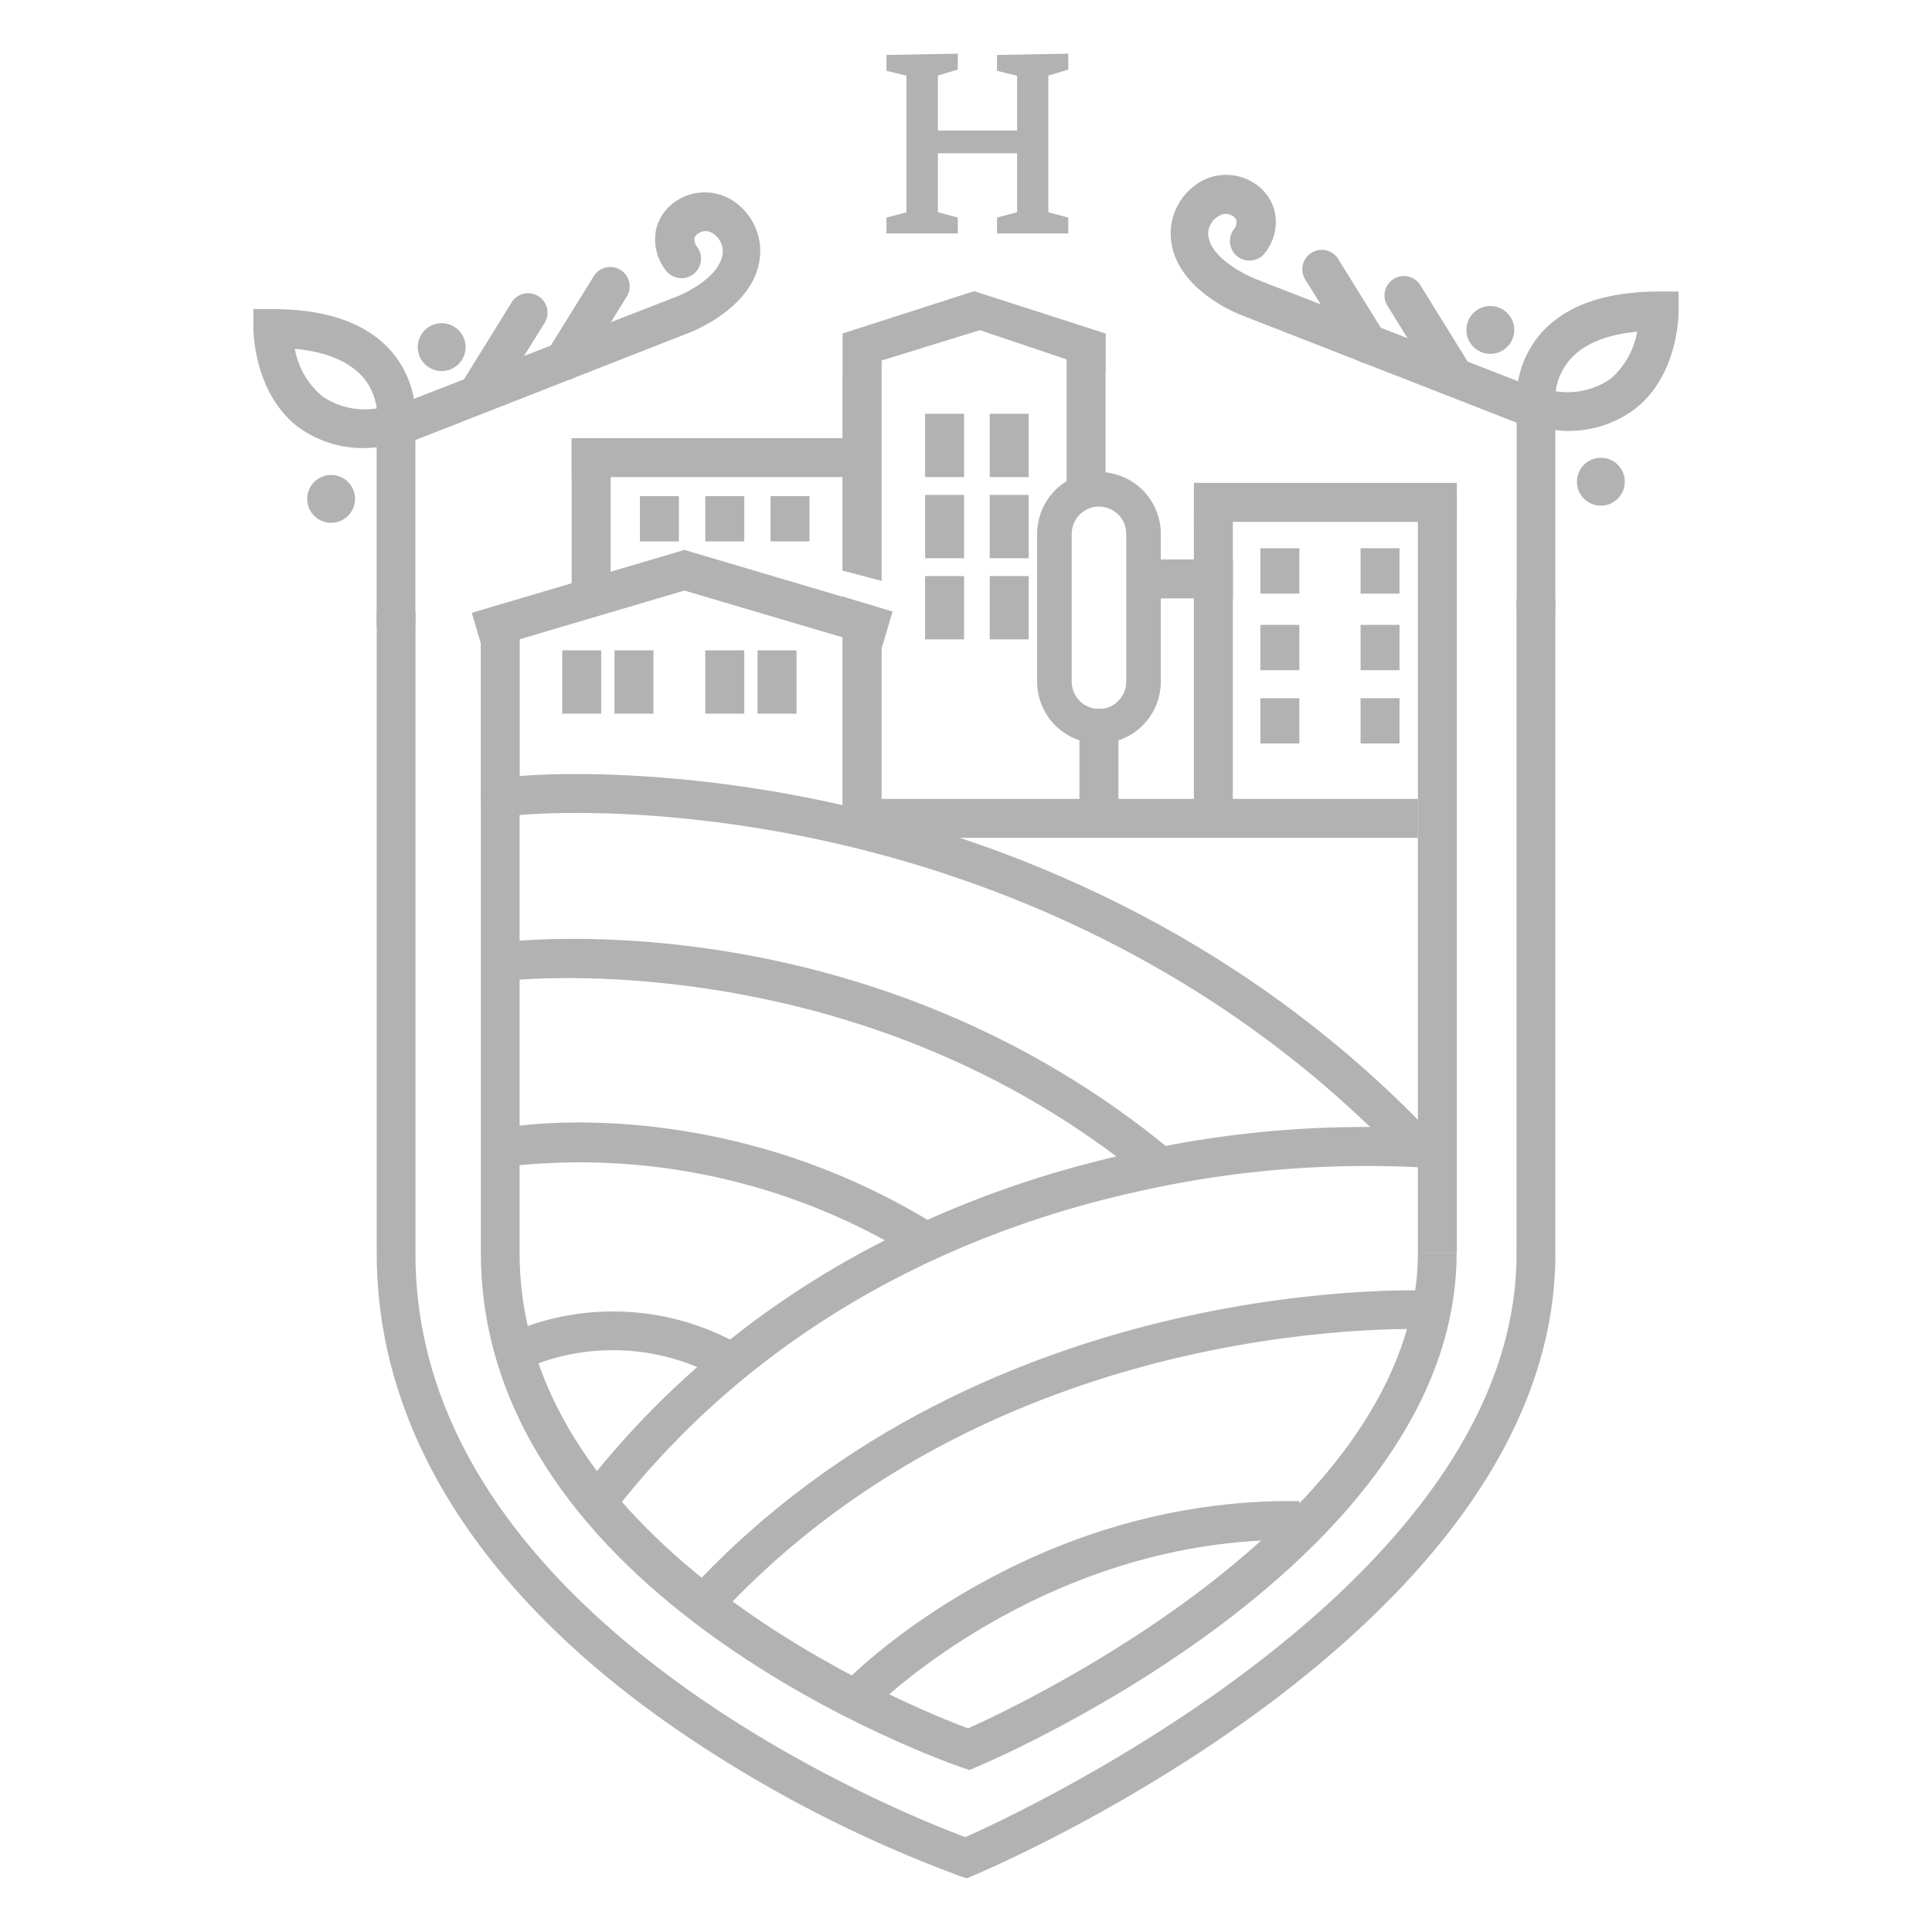 <?xml version="1.0" encoding="UTF-8"?> <svg xmlns="http://www.w3.org/2000/svg" id="Слой_1" data-name="Слой 1" viewBox="0 0 180 180"><defs><style>.cls-1{fill:#b2b2b2;}</style></defs><path class="cls-1" d="M82.59,21.75V20.27l2.27-.6-.41.6V6.55l.5.62L82.59,6.6V5.12L89.24,5V6.48l-2.31.69.45-.64v6.1l-.47-.47h8.3l-.45.47V6.55l.45.62L92.89,6.6V5.12L99.53,5V6.48l-2.27.69.41-.64V20.27l-.41-.6,2.27.6v1.48H92.89V20.27l2.25-.6-.38.6V13.8l.45.48h-8.3l.47-.48v6.47l-.38-.6,2.24.6v1.48Z"></path><rect class="cls-1" x="100.57" y="66.05" width="3.63" height="8.64"></rect><polygon class="cls-1" points="82.14 33.18 82.14 54.12 78.49 53.16 78.49 34.71 82.14 33.18"></polygon><polygon class="cls-1" points="78.49 55.57 82.14 56.69 82.14 74.7 78.49 74.7 78.49 55.57"></polygon><rect class="cls-1" x="44.79" y="57.46" width="3.63" height="17.24"></rect><polygon class="cls-1" points="78.5 34.71 78.5 31.07 90.75 27.13 103 31.07 103 34.71 91.29 30.76 78.5 34.71"></polygon><rect class="cls-1" x="44.04" y="54.09" width="20.66" height="3.63" transform="translate(-13.62 17.72) rotate(-16.48)"></rect><rect class="cls-1" x="71.13" y="45.73" width="3.63" height="20.23" transform="translate(-1.3 109.95) rotate(-73.52)"></rect><path class="cls-1" d="M102.39,69.27a5.76,5.76,0,0,1-5.76-5.76V49.74a5.76,5.76,0,0,1,11.52,0V63.51A5.76,5.76,0,0,1,102.39,69.27Zm0-22.07a2.54,2.54,0,0,0-2.54,2.54V63.51a2.54,2.54,0,1,0,5.08,0V49.74A2.54,2.54,0,0,0,102.39,47.2Z"></path><rect class="cls-1" x="86.19" y="38.55" width="3.63" height="5.9"></rect><rect class="cls-1" x="92.21" y="38.55" width="3.63" height="5.9"></rect><rect class="cls-1" x="86.19" y="46.11" width="3.63" height="5.9"></rect><rect class="cls-1" x="92.21" y="46.11" width="3.63" height="5.9"></rect><rect class="cls-1" x="86.19" y="53.67" width="3.63" height="5.9"></rect><rect class="cls-1" x="92.21" y="53.67" width="3.63" height="5.9"></rect><rect class="cls-1" x="78.5" y="74.43" width="53.6" height="3.63"></rect><path class="cls-1" d="M85.88,117.59a59.26,59.26,0,0,0-37.77-9L47.52,105c.81-.14,20.29-3.2,40.3,9.52Z"></path><path class="cls-1" d="M130.79,108.16C113,89.45,91.78,81.65,77.14,78.41c-16.6-3.68-29-2.58-30.06-2.3l-.95-3.49c2-.56,15.15-1.41,31.7,2.24,15.16,3.35,37.1,11.41,55.58,30.81Z"></path><path class="cls-1" d="M57,141.12l-2.86-2.2c15.54-20.17,36.43-28.25,51.23-31.48a97.83,97.83,0,0,1,28.68-2.19l-.38,3.59A96.71,96.71,0,0,0,106.06,111C91.89,114.11,71.88,121.86,57,141.12Z"></path><path class="cls-1" d="M67,150.53l-2.65-2.45C92.19,118,133.6,120.23,134,120.26l-.23,3.6C133.39,123.84,93.66,121.7,67,150.53Z"></path><path class="cls-1" d="M67.26,128.5a20.38,20.38,0,0,0-18.12-1.08l-1.44-3.31a24,24,0,0,1,21.5,1.34Z"></path><path class="cls-1" d="M81.6,159,79,156.45c.69-.7,17.16-17,42.06-16.59l-.06,3.61C97.72,143.06,81.76,158.83,81.6,159Z"></path><rect class="cls-1" x="65.71" y="60.59" width="3.63" height="5.9"></rect><rect class="cls-1" x="70.58" y="60.59" width="3.63" height="5.9"></rect><rect class="cls-1" x="99.37" y="31.07" width="3.63" height="15.68"></rect><path class="cls-1" d="M90.32,164.91l-.65-.22c-1.84-.63-44.87-15.74-44.87-48V74.36h3.61v42.37c0,27.63,36.43,42.3,41.78,44.3,5.31-2.38,41.91-19.74,41.91-44.3h3.61c0,28.74-42.93,47.15-44.76,47.91Z"></path><rect class="cls-1" x="52.38" y="60.59" width="3.63" height="5.9"></rect><rect class="cls-1" x="57.25" y="60.59" width="3.63" height="5.9"></rect><polygon class="cls-1" points="114.86 74.69 111.23 74.69 111.23 48.13 114.86 48.19 114.86 74.69"></polygon><rect class="cls-1" x="111.23" y="44.99" width="24.5" height="3.63"></rect><rect class="cls-1" x="117.43" y="51.08" width="3.63" height="4.22"></rect><rect class="cls-1" x="126.76" y="51.08" width="3.63" height="4.22"></rect><rect class="cls-1" x="117.43" y="58.22" width="3.63" height="4.22"></rect><rect class="cls-1" x="126.76" y="58.22" width="3.63" height="4.22"></rect><rect class="cls-1" x="132.1" y="45.61" width="3.63" height="71.14"></rect><rect class="cls-1" x="126.76" y="65.05" width="3.63" height="4.22"></rect><rect class="cls-1" x="117.43" y="65.05" width="3.63" height="4.22"></rect><rect class="cls-1" x="107.05" y="52.12" width="7.82" height="3.63"></rect><rect class="cls-1" x="53.26" y="40.82" width="26.95" height="3.63"></rect><rect class="cls-1" x="53.26" y="40.93" width="3.63" height="14.98"></rect><rect class="cls-1" x="59.62" y="46.22" width="3.63" height="4.22"></rect><rect class="cls-1" x="65.71" y="46.22" width="3.63" height="4.22"></rect><rect class="cls-1" x="71.79" y="46.22" width="3.63" height="4.22"></rect><path class="cls-1" d="M107,110.11C80.12,87.76,47.82,91.32,47.5,91.35l-.43-3.58c1.38-.17,34.12-3.81,62.23,19.56Z"></path><path class="cls-1" d="M143.11,58.27a1.8,1.8,0,0,1-1.81-1.8V39.38l-25.59-10c-.25-.09-6.7-2.56-6.64-7.73a5.61,5.61,0,0,1,2.81-4.74,4.79,4.79,0,0,1,4.9.11,4.33,4.33,0,0,1,2,2.78,4.62,4.62,0,0,1-.87,3.69,1.8,1.8,0,0,1-3-2.06,1.2,1.2,0,0,0,.29-.87.74.74,0,0,0-.36-.44,1.17,1.17,0,0,0-1.28,0,1.94,1.94,0,0,0-1,1.63C112.65,24.3,117,26,117,26l24.44,9.52a9.19,9.19,0,0,1,2.1-4.43c2.28-2.61,6-3.93,11.05-3.93h1.8V29c0,.24,0,6-4.12,9.14a10.27,10.27,0,0,1-7.36,1.93v16.4A1.79,1.79,0,0,1,143.11,58.27Zm1.83-21.82a7,7,0,0,0,5.12-1.16,7.55,7.55,0,0,0,2.47-4.39c-2.86.27-4.95,1.13-6.23,2.57A5.65,5.65,0,0,0,144.94,36.45Z"></path><circle class="cls-1" cx="138.85" cy="30.74" r="2.23"></circle><circle class="cls-1" cx="149.15" cy="44.88" r="2.23"></circle><path class="cls-1" d="M135.09,36.27a1.81,1.81,0,0,1-1.53-.86l-4.25-6.85a1.81,1.81,0,1,1,3.07-1.91l4.25,6.86a1.81,1.81,0,0,1-1.54,2.76Z"></path><path class="cls-1" d="M127.47,33.86a1.82,1.82,0,0,1-1.54-.85l-4.25-6.86a1.81,1.81,0,1,1,3.07-1.9L129,31.1a1.8,1.8,0,0,1-.58,2.49A1.83,1.83,0,0,1,127.47,33.86Z"></path><path class="cls-1" d="M36.89,59.87a1.79,1.79,0,0,1-1.8-1.8V41.67a10.26,10.26,0,0,1-7.36-1.92c-4.08-3.17-4.12-8.9-4.12-9.15V28.8h1.8c5.05,0,8.77,1.32,11.05,3.93a9.19,9.19,0,0,1,2.1,4.43L63,27.65c.07,0,4.38-1.74,4.34-4.32a2,2,0,0,0-1-1.63,1.17,1.17,0,0,0-1.28.05.74.74,0,0,0-.36.44,1.2,1.2,0,0,0,.29.87,1.81,1.81,0,0,1-3,2.07,4.65,4.65,0,0,1-.87-3.7,4.33,4.33,0,0,1,2-2.78,4.81,4.81,0,0,1,4.9-.11,5.61,5.61,0,0,1,2.81,4.74c.06,5.17-6.39,7.64-6.67,7.74L38.7,41V58.07A1.8,1.8,0,0,1,36.89,59.87ZM27.47,32.5A7.5,7.5,0,0,0,30,36.9a7,7,0,0,0,5.1,1.15,5.65,5.65,0,0,0-1.36-3C32.42,33.63,30.33,32.77,27.47,32.5Z"></path><circle class="cls-1" cx="41.15" cy="32.34" r="2.23"></circle><circle class="cls-1" cx="30.85" cy="46.48" r="2.23"></circle><path class="cls-1" d="M44.91,37.87a1.81,1.81,0,0,1-1.54-2.76l4.25-6.86a1.81,1.81,0,1,1,3.07,1.91L46.44,37A1.81,1.81,0,0,1,44.91,37.87Z"></path><path class="cls-1" d="M52.53,35.46a1.83,1.83,0,0,1-1-.27A1.8,1.8,0,0,1,51,32.7l4.25-6.85a1.81,1.81,0,1,1,3.07,1.9l-4.25,6.86A1.82,1.82,0,0,1,52.53,35.46Z"></path><path class="cls-1" d="M90.07,175l-.65-.22a120,120,0,0,1-27-14.08C44.54,148.17,35.1,133,35.1,116.81V57h3.61v59.85c0,34.1,45.23,52.08,51.23,54.31,6-2.66,51.35-24,51.35-54.31V55.9h3.62v60.91c0,34.7-52,57-54.21,57.92Z"></path></svg> 